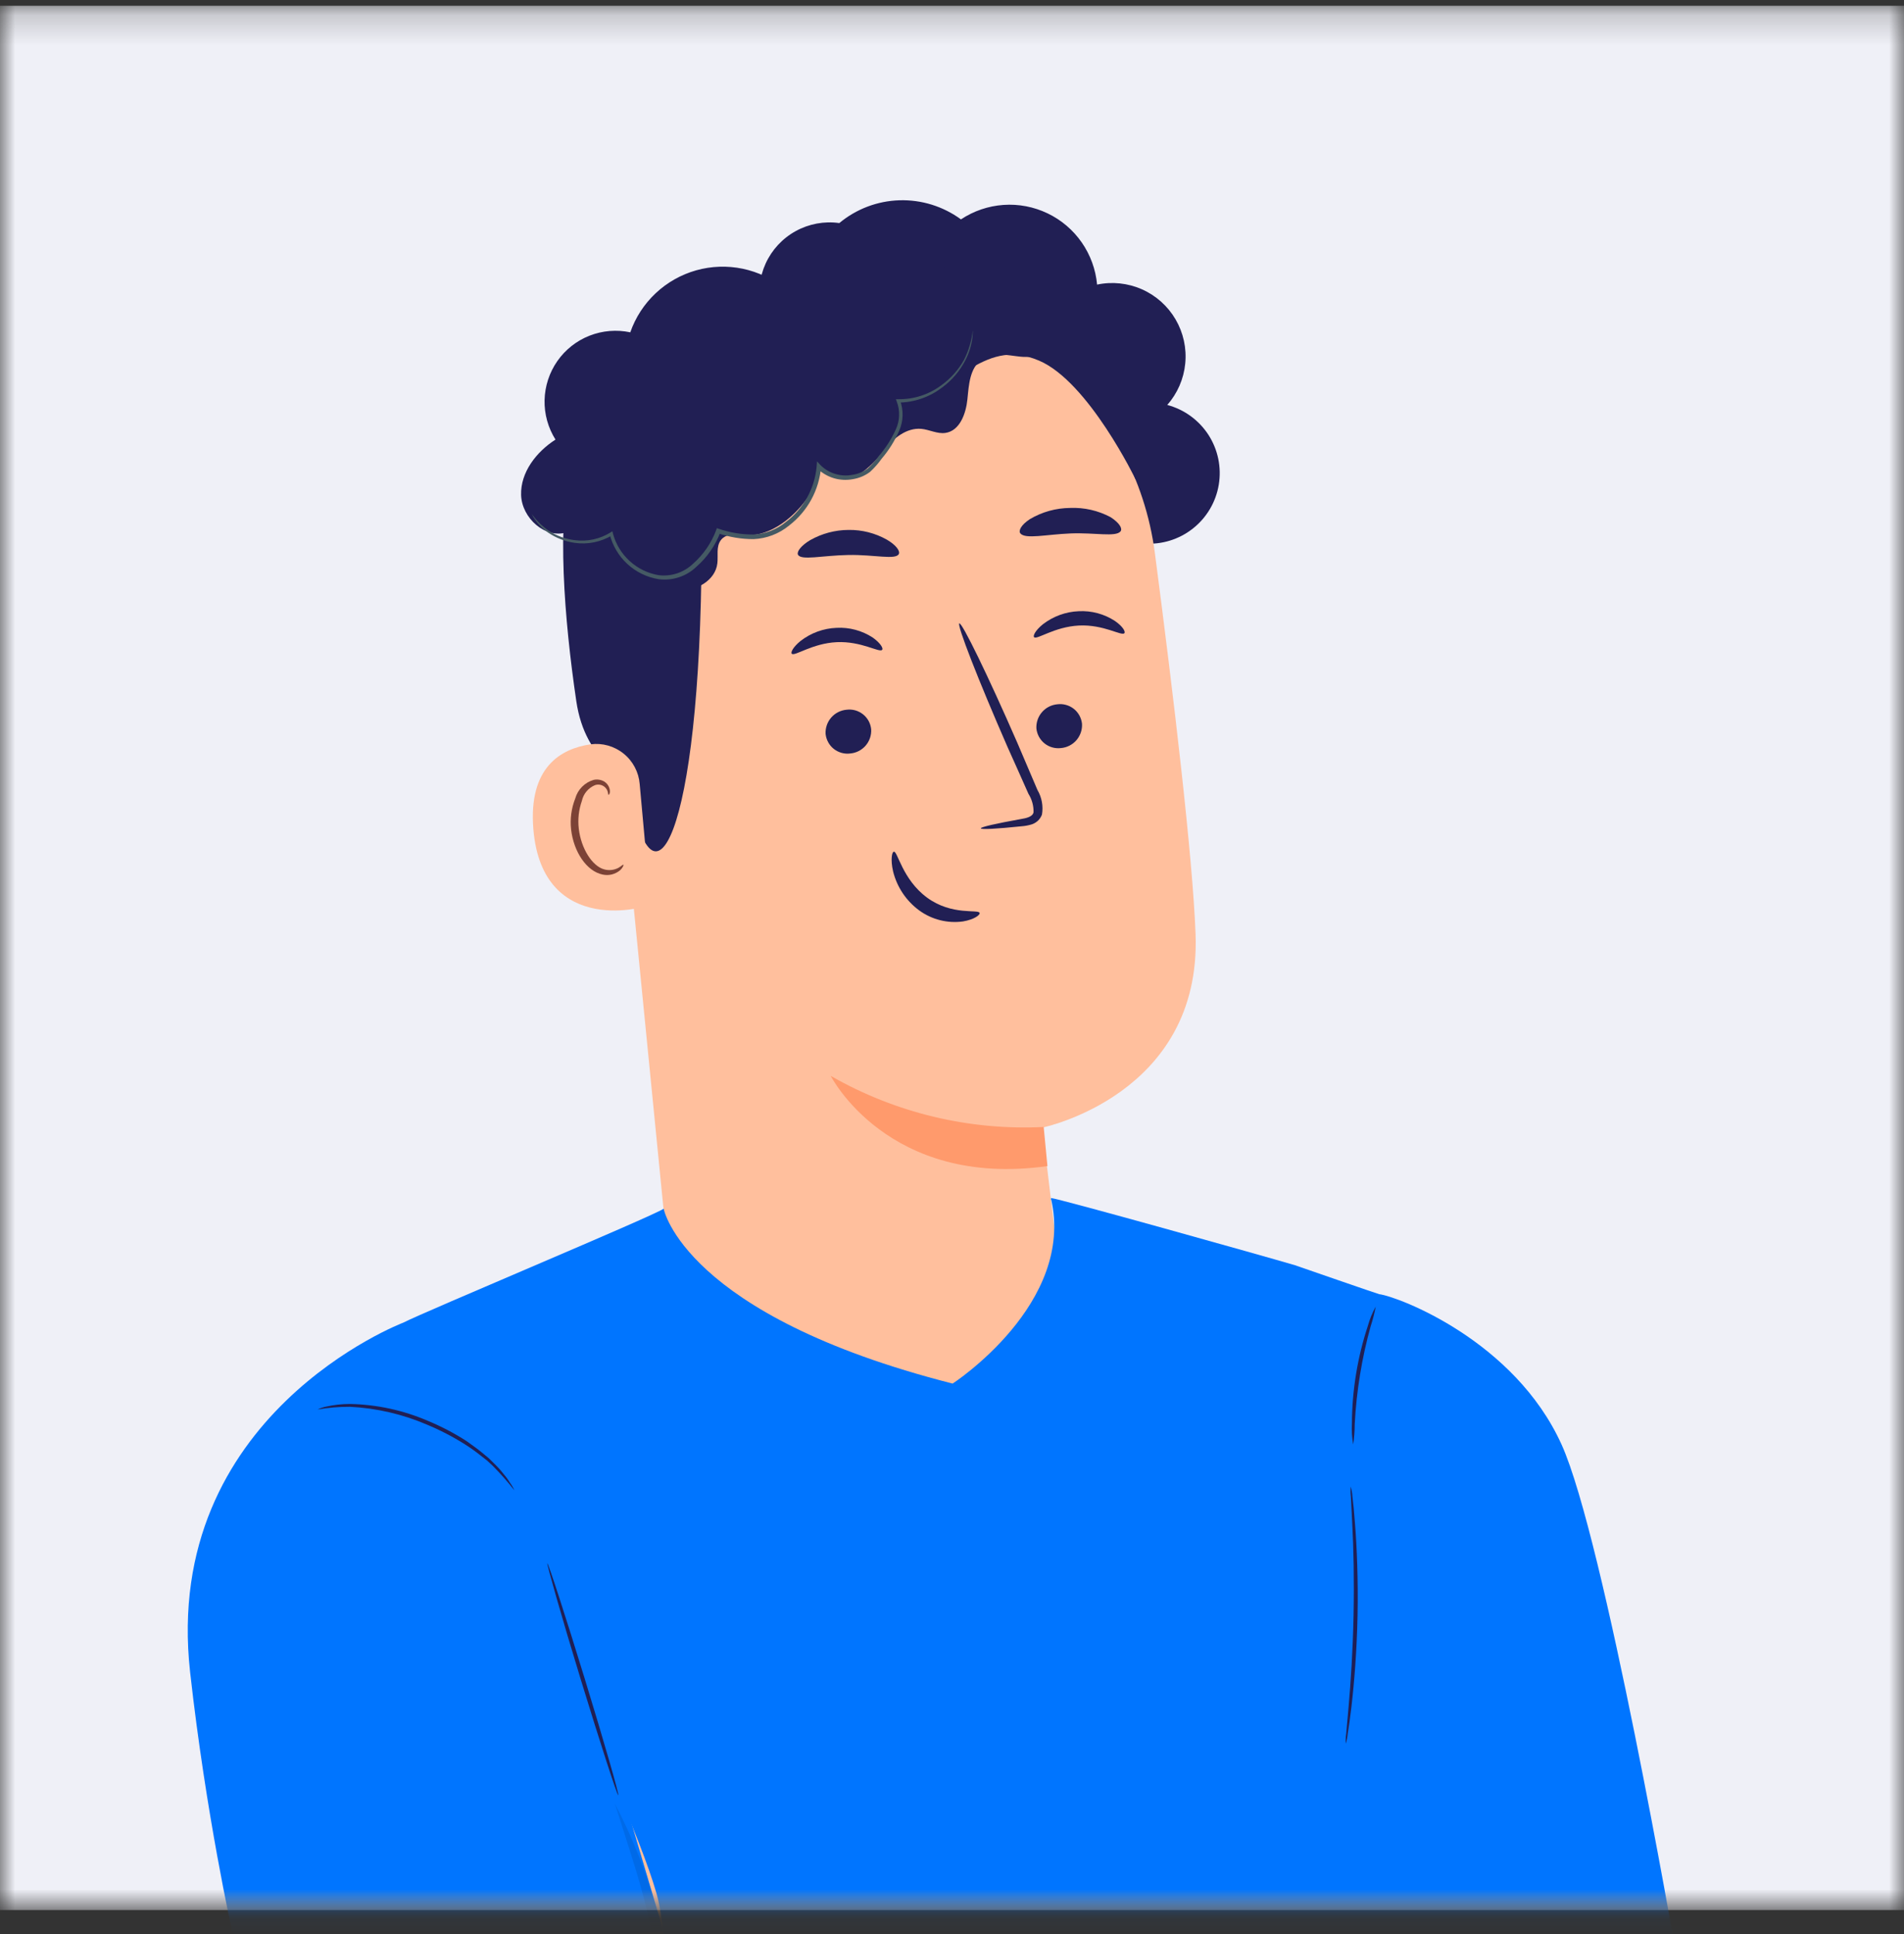 <svg xmlns="http://www.w3.org/2000/svg" width="64" height="65" viewBox="0 0 64 65" fill="none"><rect x="0" y="0" width="64" height="65" fill="#333333" stroke="none"/><mask id="mask0_1956_25032" style="mask-type:alpha" maskUnits="userSpaceOnUse" x="0" y="0" width="64" height="65"><rect y="0.194" width="64" height="64" fill="#C4C4C4"></rect></mask><g mask="url(#mask0_1956_25032)"><rect y="0.194" width="64" height="64" fill="#EFF0F7"></rect><mask id="mask1_1956_25032" style="mask-type:alpha" maskUnits="userSpaceOnUse" x="0" y="0" width="64" height="65"><rect y="0.194" width="64" height="64" fill="#EFF0F7"></rect></mask><g mask="url(#mask1_1956_25032)"><path d="M38.463 18.268C39.052 18.309 39.634 18.129 40.097 17.763C40.56 17.398 40.871 16.872 40.967 16.29C41.064 15.708 40.94 15.111 40.62 14.615C40.299 14.12 39.806 13.761 39.236 13.61C39.578 13.221 39.79 12.734 39.84 12.218C39.891 11.702 39.777 11.184 39.516 10.736C39.255 10.288 38.86 9.934 38.386 9.724C37.912 9.514 37.384 9.458 36.877 9.565C36.83 9.055 36.652 8.567 36.36 8.147C36.068 7.727 35.672 7.39 35.211 7.17C34.75 6.949 34.239 6.851 33.729 6.887C33.219 6.923 32.727 7.09 32.301 7.373C31.703 6.935 30.976 6.709 30.235 6.731C29.494 6.753 28.782 7.023 28.212 7.497C27.708 7.426 27.195 7.521 26.748 7.766C26.302 8.011 25.947 8.393 25.736 8.856C25.525 9.32 25.469 9.839 25.577 10.336C25.685 10.834 25.951 11.283 26.335 11.617" fill="#211F54"></path><path d="M27.825 9.863L28.34 9.838C30.867 9.712 33.35 10.543 35.292 12.165C37.234 13.788 38.494 16.083 38.82 18.592C39.453 23.431 40.089 28.784 40.187 31.393C40.388 36.8 35.037 37.897 35.037 37.897L35.809 44.358L32.923 47.489L22.695 44.602L20.378 21.149C19.616 15.562 22.227 10.468 27.825 9.863Z" fill="#FFBF9D"></path><path d="M35.082 37.876C32.581 38 30.097 37.404 27.924 36.159C27.924 36.159 29.847 39.944 35.208 39.19L35.082 37.876Z" fill="#FF9A6C"></path><path d="M36.37 24.327C36.381 24.527 36.314 24.724 36.183 24.876C36.052 25.028 35.866 25.123 35.666 25.141C35.569 25.153 35.47 25.146 35.375 25.12C35.28 25.094 35.192 25.049 35.114 24.988C35.037 24.927 34.973 24.851 34.925 24.765C34.878 24.679 34.848 24.584 34.837 24.487C34.825 24.286 34.892 24.088 35.023 23.936C35.154 23.783 35.34 23.688 35.54 23.67C35.638 23.657 35.737 23.664 35.833 23.691C35.928 23.717 36.017 23.762 36.094 23.823C36.171 23.884 36.236 23.961 36.283 24.047C36.33 24.134 36.36 24.229 36.37 24.327Z" fill="#211F54"></path><path d="M37.793 21.281C37.703 21.386 37.098 20.982 36.269 21.023C35.44 21.064 34.853 21.512 34.76 21.415C34.714 21.371 34.801 21.186 35.056 20.98C35.402 20.713 35.822 20.56 36.258 20.542C36.69 20.519 37.118 20.634 37.479 20.871C37.744 21.054 37.84 21.234 37.793 21.281Z" fill="#211F54"></path><path d="M29.283 24.51C29.295 24.71 29.228 24.907 29.097 25.059C28.965 25.211 28.78 25.306 28.58 25.323C28.483 25.336 28.383 25.329 28.288 25.302C28.194 25.276 28.105 25.231 28.027 25.17C27.95 25.109 27.886 25.033 27.839 24.946C27.791 24.86 27.762 24.765 27.751 24.667C27.74 24.466 27.807 24.27 27.938 24.118C28.069 23.966 28.254 23.871 28.454 23.853C28.552 23.84 28.651 23.847 28.747 23.873C28.842 23.9 28.93 23.945 29.008 24.006C29.085 24.067 29.149 24.143 29.197 24.23C29.244 24.316 29.273 24.412 29.283 24.51Z" fill="#211F54"></path><path d="M29.651 21.84C29.561 21.945 28.956 21.544 28.127 21.582C27.298 21.621 26.711 22.069 26.615 21.971C26.569 21.93 26.657 21.744 26.914 21.538C27.26 21.271 27.68 21.118 28.117 21.101C28.548 21.077 28.975 21.192 29.337 21.428C29.6 21.616 29.698 21.793 29.651 21.84Z" fill="#211F54"></path><path d="M32.969 27.839C32.969 27.793 33.484 27.677 34.303 27.53C34.514 27.497 34.713 27.445 34.741 27.298C34.746 27.079 34.686 26.863 34.569 26.678C34.344 26.163 34.108 25.648 33.863 25.097C32.879 22.846 32.156 20.99 32.246 20.951C32.336 20.912 33.209 22.705 34.193 24.958L34.872 26.549C35.018 26.798 35.072 27.091 35.024 27.376C34.996 27.451 34.952 27.52 34.894 27.577C34.836 27.633 34.766 27.676 34.69 27.703C34.574 27.739 34.455 27.762 34.334 27.77C33.495 27.857 32.975 27.885 32.969 27.839Z" fill="#211F54"></path><path d="M30.214 18.616C30.116 18.829 29.393 18.636 28.517 18.652C27.642 18.667 26.913 18.85 26.82 18.636C26.782 18.533 26.929 18.335 27.235 18.152C27.628 17.93 28.071 17.812 28.523 17.81C28.973 17.803 29.417 17.916 29.81 18.137C30.119 18.317 30.258 18.513 30.214 18.616Z" fill="#211F54"></path><path d="M37.665 17.859C37.5 18.057 36.804 17.895 35.983 17.928C35.162 17.962 34.469 18.129 34.299 17.928C34.224 17.835 34.325 17.64 34.618 17.447C35.028 17.204 35.494 17.075 35.97 17.071C36.444 17.051 36.914 17.159 37.332 17.382C37.631 17.576 37.737 17.763 37.665 17.859Z" fill="#211F54"></path><path d="M38.184 16.136C38.184 16.136 36.592 12.827 34.924 12.119C32.905 11.262 32.163 13.471 30.255 13.038C28.347 12.606 26.421 11.784 24.577 13.329C22.556 15.024 23.596 16.092 23.584 18.479C23.54 28.21 21.905 31.042 21.173 26.498C21.093 25.998 19.682 25.669 19.371 23.562C18.969 20.833 18.696 17.506 19.214 15.528C19.646 13.862 20.527 12.68 22.144 11.347C24.693 9.243 28.324 9.029 30.814 9.145C33.304 9.261 38.199 11.892 38.184 16.136Z" fill="#211F54"></path><path d="M21.502 26.348C21.486 26.151 21.43 25.958 21.337 25.783C21.244 25.607 21.117 25.452 20.962 25.328C20.808 25.203 20.63 25.111 20.439 25.057C20.248 25.003 20.048 24.989 19.851 25.015C18.85 25.161 17.758 25.787 17.928 27.865C18.229 31.547 21.865 30.484 21.862 30.378C21.86 30.273 21.643 27.888 21.502 26.348Z" fill="#FFBF9D"></path><path d="M20.948 29.06C20.93 29.06 20.887 29.109 20.784 29.168C20.636 29.245 20.465 29.263 20.305 29.217C19.903 29.106 19.532 28.514 19.455 27.852C19.418 27.538 19.453 27.219 19.558 26.92C19.583 26.802 19.636 26.691 19.713 26.599C19.79 26.506 19.889 26.433 20.001 26.387C20.073 26.362 20.152 26.363 20.223 26.389C20.295 26.415 20.356 26.465 20.395 26.531C20.451 26.631 20.433 26.706 20.454 26.711C20.474 26.716 20.529 26.642 20.485 26.492C20.458 26.403 20.4 26.326 20.323 26.274C20.215 26.206 20.084 26.183 19.96 26.209C19.811 26.251 19.675 26.331 19.566 26.441C19.457 26.55 19.378 26.686 19.336 26.835C19.205 27.167 19.157 27.526 19.197 27.88C19.282 28.619 19.712 29.284 20.263 29.394C20.365 29.415 20.47 29.413 20.57 29.388C20.67 29.362 20.764 29.314 20.843 29.248C20.948 29.147 20.971 29.065 20.948 29.06Z" fill="#7C4236"></path><path d="M21.23 19.198C21.724 19.502 22.247 19.813 22.826 19.841C23.405 19.87 24.049 19.507 24.113 18.93C24.144 18.672 24.067 18.376 24.227 18.157C24.417 17.9 24.791 17.967 25.102 17.985C26.181 18.044 27.373 16.798 27.595 15.742C27.745 15.931 27.961 16.056 28.199 16.093C28.438 16.13 28.681 16.077 28.882 15.943C29.212 15.717 29.5 15.434 29.732 15.109C30.038 14.722 30.476 14.37 30.968 14.413C31.241 14.439 31.504 14.588 31.776 14.55C32.261 14.483 32.469 13.903 32.518 13.419C32.567 12.935 32.595 12.371 32.995 12.091C33.394 11.81 33.862 11.944 34.31 11.988C34.758 12.031 35.34 11.898 35.423 11.457C35.436 11.339 35.425 11.22 35.391 11.106C35.357 10.992 35.3 10.887 35.224 10.796C34.903 10.363 34.446 10.052 33.925 9.912C33.406 9.772 32.853 9.811 32.358 10.023C32.144 9.419 31.756 8.893 31.242 8.51C30.729 8.127 30.113 7.905 29.474 7.871C28.834 7.837 28.199 7.994 27.648 8.321C27.097 8.648 26.656 9.131 26.379 9.709C25.97 9.373 25.485 9.141 24.967 9.032C24.449 8.924 23.912 8.942 23.402 9.085C22.892 9.229 22.424 9.493 22.039 9.856C21.653 10.218 21.36 10.669 21.186 11.169C20.727 11.071 20.25 11.111 19.813 11.283C19.377 11.455 19.001 11.752 18.733 12.137C18.465 12.522 18.316 12.977 18.305 13.447C18.294 13.915 18.422 14.377 18.672 14.774C18.029 15.186 17.493 15.873 17.516 16.638C17.54 17.403 18.322 18.126 19.061 17.887C18.929 18.195 18.918 18.541 19.031 18.857C19.145 19.172 19.373 19.433 19.672 19.585C19.97 19.738 20.315 19.772 20.637 19.68C20.96 19.588 21.235 19.377 21.407 19.09" fill="#211F54"></path><path d="M32.698 11.112C32.701 11.135 32.701 11.159 32.698 11.182C32.696 11.248 32.691 11.314 32.682 11.38C32.647 11.633 32.568 11.877 32.451 12.104C32.267 12.463 32.002 12.775 31.678 13.015C31.252 13.346 30.729 13.527 30.19 13.53L30.249 13.445C30.377 13.778 30.369 14.148 30.226 14.475C30.076 14.814 29.879 15.13 29.639 15.412C29.524 15.574 29.392 15.723 29.247 15.858C29.079 15.985 28.882 16.069 28.673 16.103C28.457 16.145 28.234 16.134 28.024 16.07C27.813 16.006 27.622 15.892 27.465 15.737L27.599 15.691C27.567 16.076 27.455 16.451 27.27 16.791C27.084 17.13 26.83 17.427 26.523 17.663C26.186 17.94 25.767 18.1 25.331 18.119C24.92 18.12 24.512 18.052 24.123 17.918L24.221 17.869C24.052 18.325 23.771 18.732 23.405 19.051C23.238 19.211 23.037 19.331 22.817 19.402C22.598 19.474 22.364 19.496 22.135 19.465C21.744 19.401 21.379 19.223 21.087 18.954C20.796 18.685 20.589 18.337 20.492 17.951L20.578 17.988C20.201 18.216 19.757 18.307 19.321 18.245C18.996 18.2 18.687 18.08 18.417 17.895C18.248 17.777 18.1 17.631 17.982 17.462C17.939 17.405 17.905 17.343 17.879 17.277C18.033 17.498 18.227 17.69 18.451 17.841C18.716 18.012 19.017 18.12 19.331 18.155C19.745 18.207 20.163 18.116 20.518 17.897L20.585 17.854L20.603 17.931C20.698 18.288 20.895 18.611 21.169 18.859C21.443 19.108 21.783 19.272 22.148 19.332C22.357 19.356 22.568 19.334 22.767 19.267C22.966 19.199 23.148 19.089 23.299 18.943C23.645 18.637 23.91 18.252 24.072 17.82L24.095 17.751L24.167 17.774C24.538 17.901 24.928 17.966 25.321 17.964C25.724 17.947 26.11 17.797 26.42 17.539C26.712 17.319 26.954 17.039 27.132 16.719C27.309 16.399 27.418 16.045 27.45 15.68L27.463 15.505L27.584 15.636C27.723 15.773 27.892 15.873 28.079 15.929C28.265 15.985 28.462 15.995 28.653 15.958C28.839 15.931 29.016 15.858 29.168 15.745C29.306 15.621 29.43 15.482 29.538 15.33C29.772 15.059 29.965 14.755 30.113 14.429C30.179 14.285 30.216 14.129 30.221 13.97C30.227 13.811 30.202 13.653 30.146 13.504L30.113 13.417H30.205C30.719 13.422 31.221 13.259 31.634 12.953C31.953 12.726 32.217 12.43 32.407 12.088C32.56 11.782 32.659 11.452 32.698 11.112V11.112Z" fill="#455A64"></path><path d="M32.928 30.684C32.9 30.548 32.004 30.785 31.164 30.169C30.325 29.554 30.17 28.588 30.044 28.625C29.985 28.625 29.926 28.882 30.021 29.291C30.153 29.818 30.465 30.282 30.904 30.602C31.327 30.908 31.852 31.039 32.369 30.968C32.753 30.903 32.949 30.746 32.928 30.684Z" fill="#211F54"></path><path d="M22.308 40.624C22.308 40.624 22.983 44.198 32.021 46.5C32.021 46.5 36.166 43.809 35.324 40.269L45.768 46.508L48.266 75.901L51.614 96.601C41.262 101.954 26.637 100.685 12.709 96.467L16.754 83.68L16.409 78.476L11.861 50.841L20.003 42.699L22.308 40.624Z" fill="#0075FF"></path><path d="M35.324 40.263C35.525 40.263 42.493 42.215 43.528 42.522C43.582 42.54 46.309 43.487 46.361 43.495C46.999 43.577 50.908 45.055 52.489 48.547C53.918 51.701 56.338 65.659 56.338 65.659L45.949 66.786V51.439L36.813 43.25L35.324 40.263Z" fill="#0075FF"></path><path d="M45.403 49.961C45.434 50.07 45.453 50.182 45.459 50.295C45.488 50.514 45.519 50.831 45.547 51.222C45.609 51.995 45.655 53.089 45.632 54.287C45.609 55.484 45.519 56.568 45.428 57.348C45.382 57.737 45.338 58.054 45.302 58.27C45.292 58.383 45.269 58.494 45.235 58.602C45.228 58.489 45.234 58.375 45.251 58.262C45.274 58.018 45.3 57.709 45.333 57.338C45.4 56.566 45.475 55.479 45.498 54.284C45.521 53.089 45.498 52.01 45.454 51.228C45.434 50.857 45.418 50.545 45.408 50.301C45.395 50.188 45.393 50.074 45.403 49.961V49.961Z" fill="#211F54"></path><path d="M46.243 43.912C46.2 44.139 46.142 44.362 46.07 44.582C45.774 45.651 45.596 46.749 45.537 47.857C45.537 48.088 45.519 48.319 45.486 48.547C45.444 48.319 45.429 48.086 45.442 47.854C45.447 46.733 45.628 45.62 45.98 44.556C46.042 44.332 46.13 44.115 46.243 43.912V43.912Z" fill="#211F54"></path><path d="M8.033 62.985C8.033 62.985 8.862 69.165 10.631 73.872C12.4 78.579 14.72 82.66 17.326 82.825C19.932 82.99 28.875 81.388 32.634 79.287C36.394 77.186 38.933 75.751 38.933 75.751L44.34 71.995L39.808 66.909C39.808 66.909 27.871 70.612 25.88 70.722C24.686 70.787 23.488 70.71 22.311 70.493C22.311 70.493 22.623 65.575 22.069 63.641C21.516 61.708 19.806 58.059 19.806 58.059L8.033 62.985Z" fill="#FFBF9D"></path><path d="M22.308 40.624C21.901 40.894 14.295 44.072 13.553 44.453C13.553 44.453 5.427 47.543 6.39 56.195C6.925 60.997 7.806 64.919 7.806 64.919C7.806 64.919 11.102 67.455 13.553 66.448C16.71 65.16 22.308 64.919 22.308 64.919L18.559 52.27L22.308 40.624Z" fill="#0075FF"></path><path d="M18.397 52.541C18.433 52.541 18.995 54.266 19.654 56.416C20.313 58.566 20.818 60.322 20.782 60.333C20.746 60.343 20.184 58.61 19.525 56.457C18.866 54.305 18.372 52.551 18.397 52.541Z" fill="#211F54"></path><path d="M17.291 50.087C17.065 49.8 16.823 49.526 16.565 49.266L16.37 49.085L16.143 48.908C15.978 48.776 15.806 48.654 15.628 48.542C15.219 48.283 14.788 48.06 14.341 47.875C13.524 47.526 12.652 47.324 11.766 47.28C11.4 47.278 11.034 47.309 10.674 47.37C10.764 47.327 10.859 47.295 10.957 47.275C11.222 47.215 11.494 47.185 11.766 47.185C12.665 47.203 13.553 47.395 14.379 47.751C14.835 47.939 15.273 48.169 15.687 48.436C15.87 48.57 16.053 48.694 16.202 48.82L16.429 49.008L16.622 49.199C16.734 49.305 16.837 49.421 16.931 49.544C17.008 49.632 17.077 49.726 17.137 49.827C17.198 49.908 17.249 49.995 17.291 50.087V50.087Z" fill="#211F54"></path><g opacity="0.3"><path opacity="0.3" d="M20.668 60.618C22.091 63.347 22.809 66.387 22.756 69.463C25.212 69.699 27.542 70.659 29.451 72.221C28.316 71.449 25.509 70.493 22.213 70.542C22.378 65.423 21.744 64.041 20.668 60.618Z" fill="black"></path></g></g></g></svg>